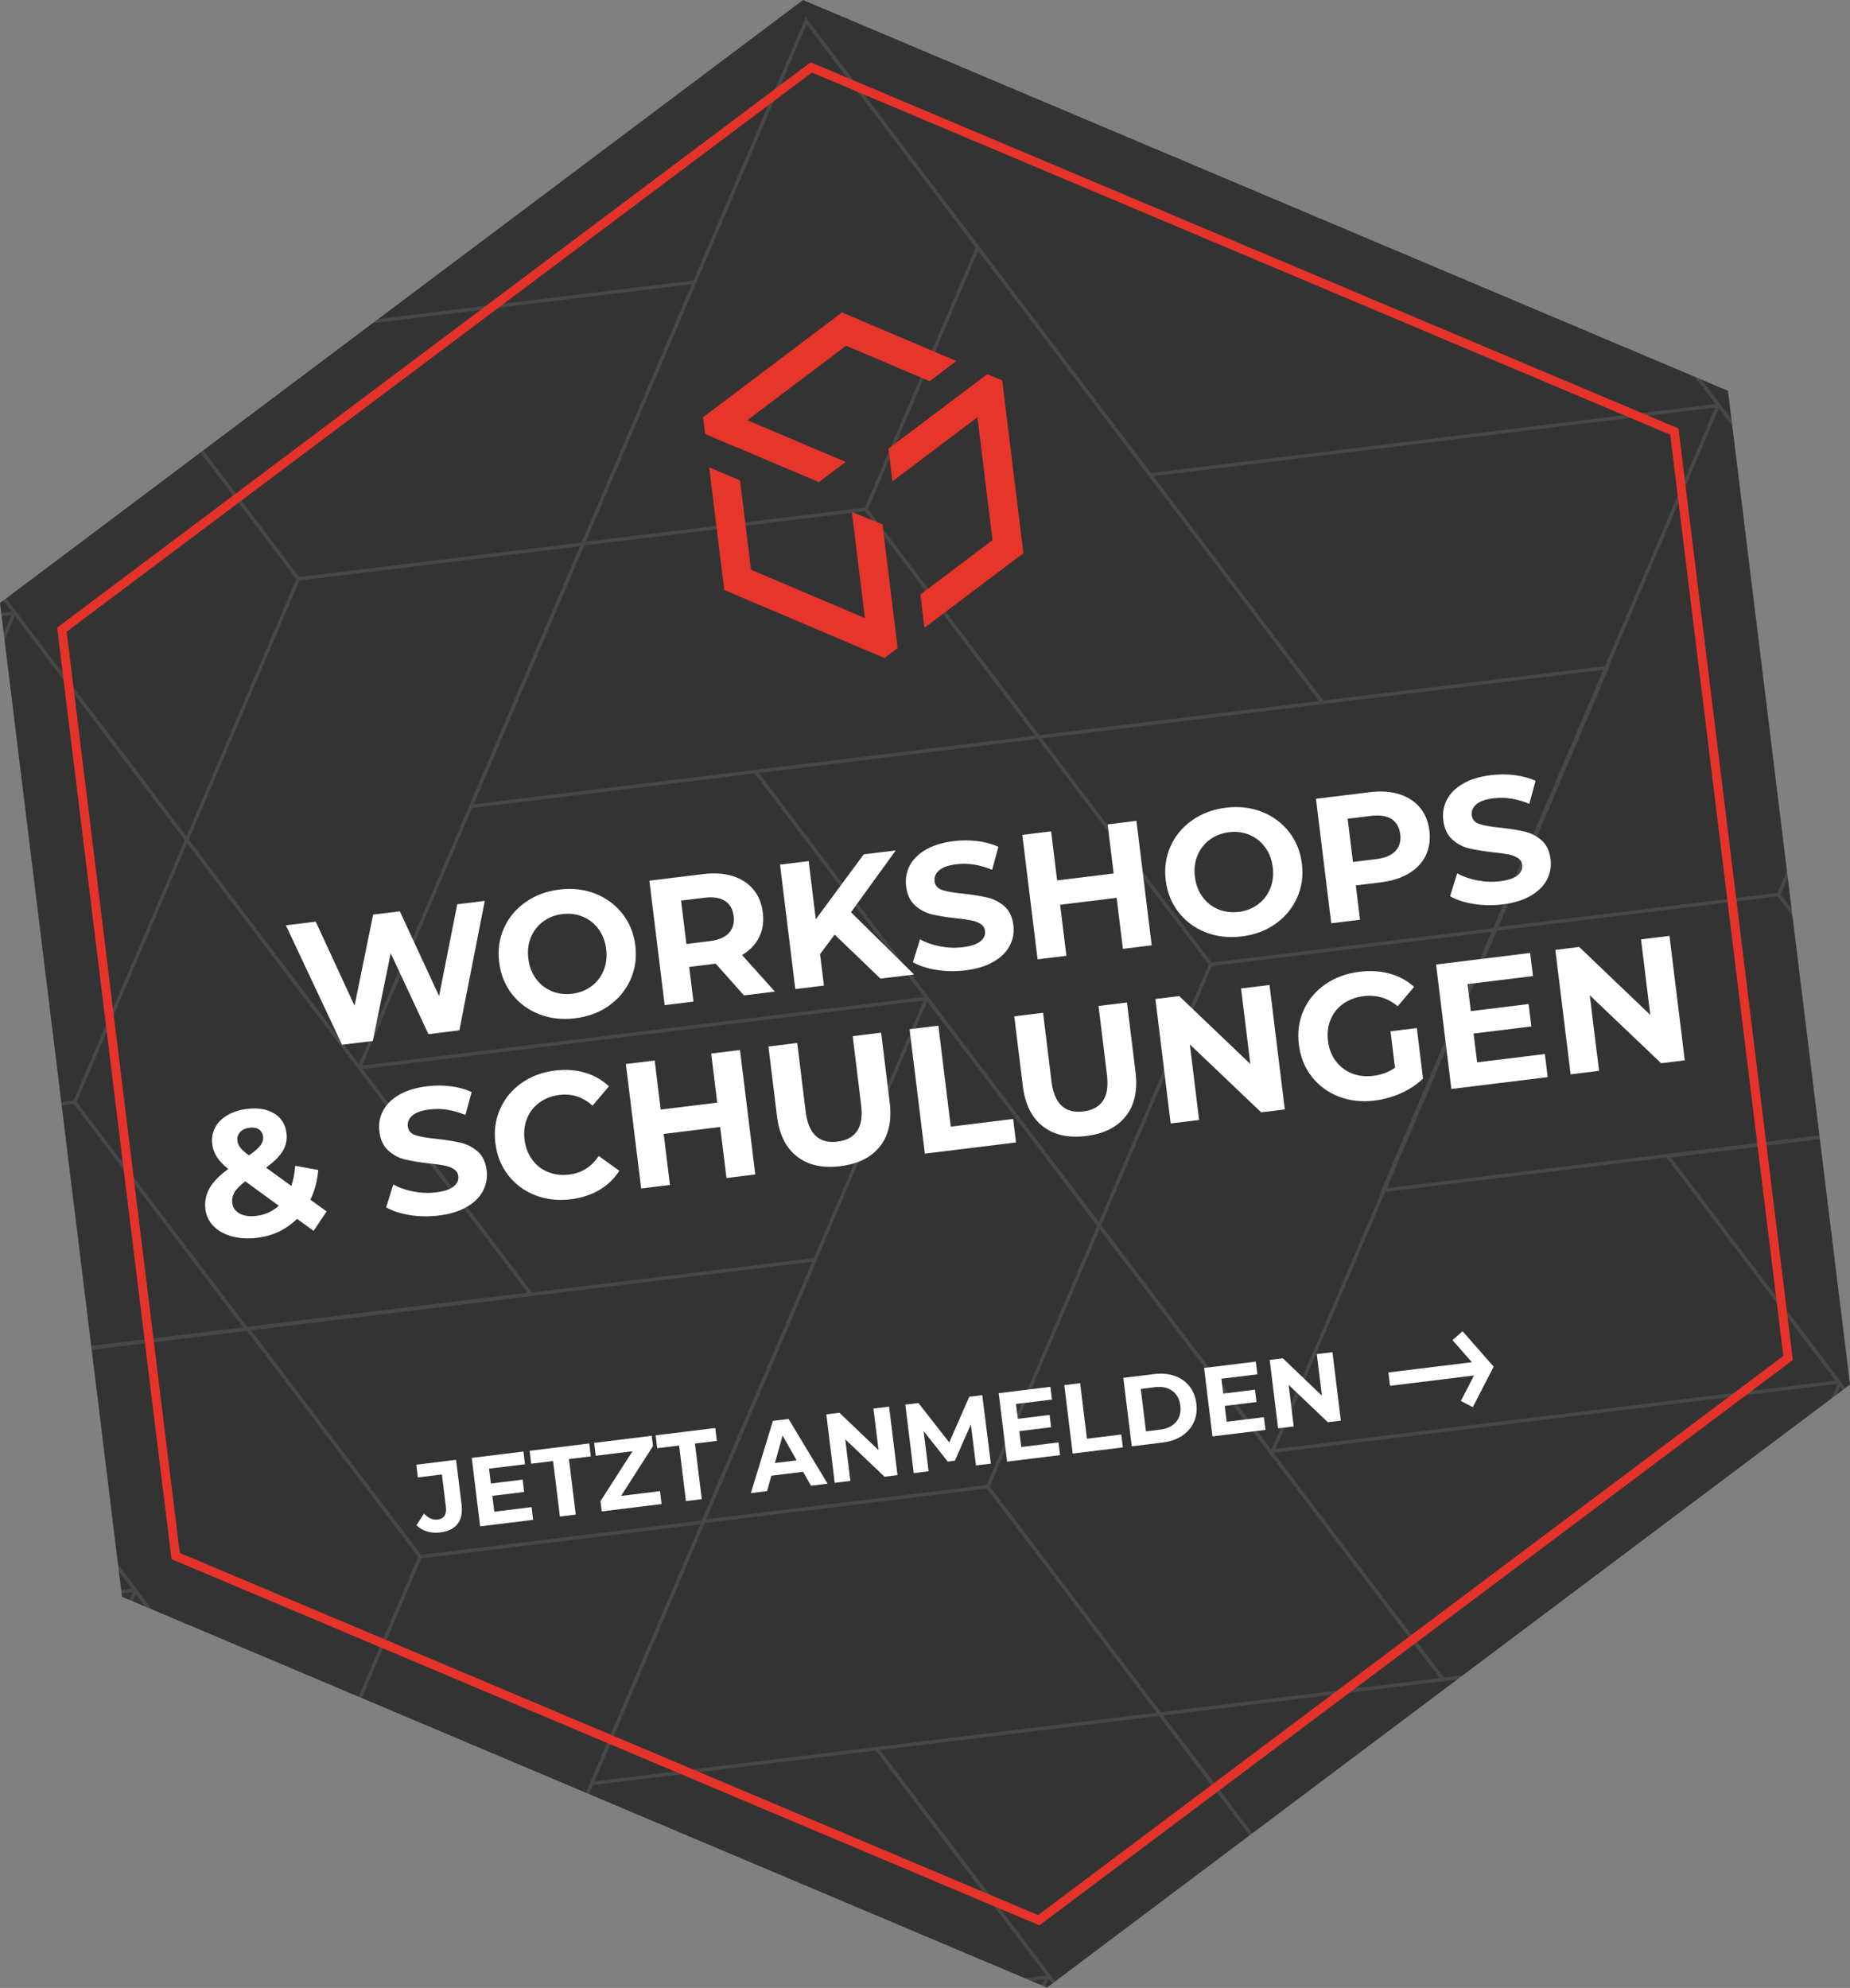 <?xml version="1.0" encoding="UTF-8"?>
<svg xmlns="http://www.w3.org/2000/svg" id="Logo_Farbe" width="206.598" height="221.966" version="1.1" viewBox="0 0 206.598 221.966">
  <rect x="0" y="0" width="206.598" height="221.966" fill="#808080" stroke="none"/>
  <defs>
    <style>
      .st0, .st1 {
        isolation: isolate;
      }

      .st2, .st1 {
        fill: #fff;
      }

      .st3 {
        fill: #333;
      }

      .st4 {
        fill: #e6332a;
      }

      .st5 {
        fill: #e6352b;
      }

      .st1 {
        opacity: .1;
      }
    </style>
  </defs>
  <g id="Gruppe_1108">
    <path id="voxel_logo2-bearb-gedreht" class="st3" d="M0,67.332L89.675.002l103.3,43.636,13.623,110.952-89.675,67.33L13.623,178.284,0,67.332Z"/>
    <g>
      <polygon class="st1" points="13.278 175.471 14.726 177.383 13.531 177.529 13.579 177.922 14.82 177.77 14.452 178.634 14.819 178.789 15.161 177.987 16.216 179.379 16.995 179.708 13.18 174.672 13.278 175.471"/>
      <path class="st1" d="M.183,68.818l1.093-.133-.861,2.018.097.791,1.16-2.719,6.588,8.694,12.367,16.324-12.41,29.087-1.374.168.047.385,1.353-.165,18.895,24.937-16.952,2.07.054.439,17.334-2.12,19.12,25.232-6.66,15.614.369.156,6.655-15.592,31.141-3.803-12.317,28.849-.138.315.023-.003-.343.804.363.153.43-1.008,31.595-3.859,19.014,25.096-.011.028-2.382.291.732.309,1.466-.179-.289.677.375.158.38-.891.027-.003.403.532.322-.242-19.568-25.829,31.151-3.804,10.111,13.346.32-.24-9.97-13.162,32.843-4.011.625-.469-2.107.257-18.996-25.071.018-.04,62.901-7.682-.016-.132.069.091-.716,1.678.641-.482.352-.826.271.358.322-.242-19.497-25.738,16.637-2.032-.053-.435-48.302,5.899,12.264-28.743,31.369-3.831,1.663,2.195-.098-.802-1.229-1.622.8-1.873-.097-.789-1.067,2.499-31.161,3.806,12.32-28.877.138-.315-.091.011,12.255-28.727,1.515,2-.097-.792-3.342-4.411-.737-.311,2.296,3.031-63.056,7.701L90.185,2.204l-.207-.273-12.539,29.386-35.187,4.297-.625.469,35.621-4.35-12.303,28.84-31.53,3.851-10.709-14.134-.318.239,10.695,14.125-12.261,28.735L.69,66.82l-.319.24.929,1.227-1.16.142.043.389ZM47.026,173.601l-18.989-25.064,62.662-7.653-12.337,28.89-31.336,3.827ZM91.332,140.408l12.205-28.598,18.987,25.064-12.348,28.934-31.291,3.822,12.332-28.909.138-.315-.023.002ZM84.745,86.307l31.151-3.804,19.08,25.191-12.266,28.739-37.965-50.126ZM103.182,111.311l-62.734,7.662,12.277-28.757,31.557-3.854,18.9,24.949ZM103.151,111.712l-12.279,28.757-31.466,3.843-18.91-24.948,62.655-7.652ZM66.396,198.894l12.309-28.841,31.507-3.848,18.959,25.022-62.775,7.667ZM160.782,187.37l-31.157,3.795-19.088-25.19,12.267-28.722,37.978,50.117ZM186.1,129.241l18.87,24.907-62.523,7.636,12.251-28.707,31.402-3.836ZM154.279,132.834l-.138.315.099-.012-12.251,28.707-.023.003-18.974-25.051,12.348-28.934,31.226-3.814-12.287,28.786ZM166.749,103.63l-31.442,3.84-18.958-25.022,62.7-7.657-12.3,28.839ZM191.547,45.504l-12.314,28.869-31.459,3.842-18.974-25.043,62.747-7.668ZM147.313,78.267l-31.257,3.817-19.121-25.24,12.303-28.832,38.075,50.255ZM90.074,2.717l18.886,24.926-12.386,29.039-31.151,3.804L90.074,2.717ZM65.241,60.904l31.369-3.831,18.99,25.068-62.687,7.656,12.328-28.893ZM33.443,64.818l31.318-3.825-24.679,57.825-18.989-25.064,12.35-28.936ZM20.896,94.161l38.009,50.164-31.315,3.824-19.023-25.103,12.329-28.885Z"/>
    </g>
    <g id="Gruppe_1105">
      <path id="Pfad_86" class="st5" d="M82.189,49.924l-.002-.02,9.258,3.929,2.995-2.254-10.985-4.661,11.033-8.315,9.323,3.959,2.992-2.254-12.776-5.422-15.515,11.694.231,1.879,3.447,1.465Z"/>
      <path id="Pfad_87" class="st5" d="M98.551,58.544l-3.419-1.369,1.454,11.838-12.716-5.399-1.225-9.973-3.447-1.464,1.682,13.697,17.889,7.594,1.475-1.115-1.692-13.809Z"/>
      <path id="Pfad_88" class="st5" d="M110.254,41.772l-9.901,7.462h0l-1.139.858.448,3.652,9.493-7.151,1.684,13.711-8.057,6.072.457,3.718,11.05-8.327-2.368-19.289-1.665-.706Z"/>
    </g>
    <path class="st4" d="M20.074,173.387l95.855,40.44,83.224-62.428-12.63-102.86L90.668,8.099,7.444,70.527l12.63,102.86M19.152,174.084L6.381,70.075,90.528,6.955l96.917,40.889,12.771,104.009-84.147,63.121-96.917-40.89Z"/>
    <polygon class="st2" points="163.336 148.641 162.209 149.631 164.374 152.097 155.049 153.242 155.233 154.731 164.608 153.579 163.14 156.425 164.474 157.113 166.804 152.593 163.336 148.641"/>
    <g class="st0">
      <path class="st2" d="M54.138,100.587l-2.84,14.454-3.454.425-4.212-9.034-2.001,9.797-3.435.422-6.271-13.335,3.334-.409,4.336,9.381,2.076-10.169,2.978-.366,4.386,9.456,2.027-10.243,3.076-.378Z"/>
      <path class="st2" d="M60.215,113.242c-1.234-.48-2.246-1.227-3.035-2.238-.789-1.011-1.268-2.199-1.435-3.561-.168-1.363.009-2.631.53-3.803.521-1.172,1.322-2.14,2.403-2.904,1.082-.765,2.344-1.235,3.787-1.413,1.442-.177,2.777-.025,4.005.456,1.228.481,2.239,1.226,3.035,2.237.796,1.01,1.277,2.197,1.445,3.561.167,1.362-.014,2.631-.541,3.804-.528,1.173-1.329,2.142-2.404,2.905-1.074.764-2.333,1.233-3.775,1.41-1.443.178-2.781.026-4.016-.453ZM66.048,110.118c.615-.458,1.07-1.048,1.364-1.77.294-.722.389-1.512.283-2.372-.106-.86-.389-1.605-.849-2.234-.46-.627-1.045-1.09-1.752-1.386-.708-.297-1.473-.395-2.293-.293-.82.101-1.538.38-2.153.839-.616.458-1.071,1.048-1.365,1.769-.294.722-.388,1.513-.282,2.373s.388,1.604.848,2.233c.46.628,1.044,1.091,1.753,1.387.708.296,1.472.394,2.292.293.82-.101,1.539-.381,2.154-.839Z"/>
      <path class="st2" d="M83.079,111.139l-3.155-3.542-.159.02-2.799.343.476,3.871-3.216.396-1.706-13.896,6.015-.738c1.23-.151,2.324-.077,3.281.221.957.299,1.727.796,2.309,1.49s.937,1.557,1.063,2.589-.012,1.953-.416,2.761c-.405.809-1.039,1.468-1.903,1.978l3.665,4.083-3.454.424ZM80.957,100.588c-.554-.355-1.313-.473-2.28-.354l-2.62.322.595,4.844,2.621-.322c.965-.118,1.674-.42,2.125-.905.45-.485.629-1.112.535-1.879-.097-.781-.421-1.348-.976-1.705Z"/>
      <path class="st2" d="M93.207,104.354l-1.627,2.175.432,3.514-3.196.392-1.706-13.896,3.196-.392.797,6.491,5.356-7.247,3.573-.438-4.996,6.901,7.04,6.953-3.752.46-5.117-4.913Z"/>
      <path class="st2" d="M104.562,108.29c-1.062-.172-1.934-.458-2.613-.857l.794-2.557c.648.364,1.399.628,2.253.792s1.689.195,2.51.094c.914-.112,1.572-.33,1.975-.655.404-.324.578-.712.522-1.163-.04-.331-.203-.589-.488-.777-.284-.186-.637-.321-1.057-.403-.42-.083-.983-.162-1.691-.235-1.09-.122-1.987-.268-2.692-.436-.706-.168-1.335-.501-1.887-.997-.551-.498-.884-1.208-.997-2.135-.1-.808.029-1.565.386-2.274s.951-1.309,1.784-1.801c.832-.492,1.885-.816,3.155-.972.887-.109,1.766-.109,2.639,0,.873.107,1.651.321,2.336.64l-.693,2.563c-1.373-.571-2.701-.777-3.984-.619-.9.111-1.548.338-1.941.682-.395.345-.562.755-.504,1.23.059.477.35.801.875.971.524.17,1.311.305,2.356.405,1.09.122,1.987.267,2.693.436.706.168,1.333.495,1.884.978.549.482.881,1.188.995,2.115.097.793-.036,1.545-.399,2.255-.362.709-.964,1.311-1.803,1.803-.84.493-1.895.816-3.165.973-1.099.135-2.18.117-3.241-.055Z"/>
      <path class="st2" d="M126.91,91.652l1.706,13.896-3.216.395-.699-5.697-6.312.775.699,5.697-3.216.395-1.706-13.896,3.216-.395.673,5.479,6.312-.775-.673-5.479,3.216-.395Z"/>
      <path class="st2" d="M134.654,104.102c-1.233-.48-2.245-1.226-3.034-2.237-.79-1.01-1.268-2.199-1.436-3.561-.167-1.363.01-2.631.531-3.803.521-1.172,1.322-2.14,2.403-2.904,1.082-.764,2.344-1.235,3.786-1.413s2.778-.025,4.006.456c1.228.48,2.238,1.226,3.035,2.236.795,1.01,1.277,2.197,1.444,3.561.167,1.362-.013,2.631-.54,3.804-.528,1.173-1.329,2.142-2.404,2.905-1.074.763-2.334,1.233-3.776,1.41s-2.78.026-4.016-.454ZM140.488,100.978c.615-.458,1.069-1.048,1.364-1.77.294-.722.388-1.512.282-2.372s-.388-1.605-.849-2.234c-.459-.627-1.043-1.09-1.751-1.386-.709-.297-1.474-.394-2.294-.293s-1.538.38-2.153.839c-.616.458-1.07,1.048-1.364,1.769-.295.722-.389,1.513-.283,2.373s.389,1.604.849,2.233c.46.628,1.044,1.091,1.752,1.387.708.296,1.473.394,2.293.293s1.538-.381,2.154-.839Z"/>
      <path class="st2" d="M156.256,88.673c.956.299,1.726.796,2.309,1.49.582.694.937,1.557,1.063,2.589.125,1.02-.011,1.94-.406,2.76-.396.822-1.023,1.489-1.88,2.004-.857.515-1.901.848-3.132,1l-2.8.343.471,3.831-3.215.395-1.706-13.896,6.014-.738c1.23-.151,2.325-.077,3.282.221ZM155.836,95.023c.452-.479.631-1.103.536-1.87-.096-.781-.421-1.348-.975-1.704-.555-.355-1.314-.473-2.28-.354l-2.62.321.592,4.824,2.621-.321c.965-.119,1.674-.417,2.126-.896Z"/>
      <path class="st2" d="M164.55,100.924c-1.062-.172-1.933-.458-2.613-.857l.794-2.557c.649.365,1.4.628,2.254.792.853.164,1.689.195,2.51.094.914-.112,1.571-.33,1.976-.655.402-.324.577-.712.521-1.163-.04-.331-.203-.589-.488-.776-.285-.187-.637-.321-1.057-.404-.42-.083-.984-.162-1.691-.235-1.09-.122-1.987-.268-2.693-.436-.705-.168-1.334-.501-1.886-.997-.552-.498-.884-1.208-.997-2.135-.1-.808.029-1.565.386-2.274s.95-1.309,1.784-1.801c.832-.492,1.884-.816,3.155-.972.886-.109,1.766-.109,2.639,0,.873.107,1.651.321,2.336.64l-.693,2.563c-1.373-.571-2.701-.776-3.984-.619-.9.111-1.548.338-1.942.682-.395.345-.562.755-.503,1.23.059.477.35.801.874.971.525.17,1.311.305,2.357.405,1.09.122,1.987.267,2.693.436.705.168,1.333.495,1.883.978.55.482.881,1.188.995,2.115.098.793-.035,1.545-.398,2.255-.363.709-.964,1.311-1.804,1.803s-1.894.817-3.165.973c-1.098.135-2.179.117-3.241-.055Z"/>
    </g>
    <g class="st0">
      <path class="st2" d="M35.025,137.432l-1.857-1.345c-1.197,1.195-2.682,1.902-4.455,2.119-1.006.124-1.933.073-2.78-.152-.847-.224-1.534-.601-2.062-1.126-.527-.527-.836-1.153-.926-1.881-.105-.861.043-1.648.446-2.362.401-.715,1.103-1.436,2.102-2.162-.567-.454-.991-.903-1.273-1.345-.283-.442-.455-.916-.517-1.419-.083-.675.022-1.291.316-1.852.294-.56.751-1.022,1.371-1.388.62-.364,1.36-.6,2.221-.705,1.204-.147,2.206.021,3.005.508.798.484,1.258,1.218,1.378,2.197.088.714-.05,1.378-.412,1.985-.361.608-.987,1.229-1.876,1.862l2.831,2.051c.226-.672.369-1.422.429-2.249l2.576.469c-.113,1.264-.408,2.368-.883,3.312l1.813,1.31-1.446,2.172ZM31.134,134.625l-3.74-2.725c-.578.434-.978.839-1.2,1.215-.223.377-.307.784-.254,1.22.063.517.34.906.829,1.169.489.262,1.11.347,1.865.254.966-.118,1.8-.495,2.5-1.133ZM26.811,126.411c-.242.271-.34.592-.295.963.034.277.139.53.315.757.175.228.5.52.974.878.632-.44,1.062-.819,1.292-1.136.229-.316.324-.641.283-.972-.042-.344-.195-.607-.459-.79-.266-.182-.615-.247-1.052-.193-.464.057-.816.221-1.059.493Z"/>
      <path class="st2" d="M45.739,135.663c-1.062-.172-1.934-.459-2.613-.857l.794-2.558c.648.364,1.399.628,2.253.792.853.164,1.689.195,2.51.095.914-.112,1.572-.33,1.975-.655.403-.324.578-.712.522-1.162-.04-.331-.203-.59-.488-.777-.284-.186-.637-.32-1.057-.403s-.983-.161-1.691-.235c-1.09-.122-1.987-.268-2.693-.436-.705-.168-1.334-.501-1.886-.996-.551-.498-.884-1.208-.997-2.135-.1-.808.029-1.565.386-2.274.355-.709.95-1.309,1.784-1.801.832-.492,1.885-.816,3.155-.973.887-.108,1.766-.108,2.639,0s1.651.321,2.336.641l-.693,2.563c-1.373-.571-2.701-.777-3.984-.619-.9.11-1.548.338-1.941.682-.395.345-.562.755-.504,1.23.059.477.35.801.875.971.524.171,1.31.306,2.356.405,1.089.122,1.987.267,2.693.436.705.169,1.333.495,1.884.978.549.482.881,1.188.995,2.115.097.793-.036,1.545-.399,2.255-.362.709-.964,1.311-1.803,1.803-.84.493-1.895.817-3.165.973-1.099.135-2.18.117-3.241-.055Z"/>
      <path class="st2" d="M59.774,133.456c-1.221-.475-2.225-1.218-3.014-2.229-.79-1.011-1.269-2.205-1.438-3.581-.17-1.377.007-2.65.528-3.824.521-1.171,1.315-2.136,2.386-2.891,1.068-.756,2.317-1.223,3.747-1.398,1.204-.147,2.318-.069,3.343.235,1.025.304,1.917.812,2.677,1.525l-1.831,2.158c-1.072-.97-2.304-1.369-3.693-1.199-.86.106-1.604.389-2.233.85-.628.46-1.09,1.051-1.384,1.771-.295.723-.389,1.513-.283,2.373s.388,1.604.849,2.233c.46.629,1.051,1.091,1.771,1.385.722.294,1.512.39,2.372.283,1.39-.17,2.487-.863,3.292-2.077l2.298,1.653c-.562.888-1.308,1.604-2.234,2.146-.928.544-1.993.89-3.197,1.038-1.417.174-2.735.023-3.955-.451Z"/>
      <path class="st2" d="M82.638,117.238l1.707,13.896-3.216.396-.7-5.697-6.312.774.7,5.697-3.216.395-1.707-13.896,3.217-.395.672,5.479,6.312-.774-.672-5.479,3.215-.396Z"/>
      <path class="st2" d="M89.005,129.131c-1.239-.962-1.984-2.462-2.235-4.501l-.955-7.781,3.216-.396.94,7.662c.306,2.488,1.491,3.607,3.556,3.354,1.006-.123,1.736-.52,2.192-1.187.454-.667.604-1.643.446-2.927l-.941-7.662,3.177-.391.955,7.781c.251,2.039-.11,3.676-1.08,4.909-.97,1.234-2.447,1.973-4.433,2.217-1.985.243-3.598-.116-4.838-1.079Z"/>
      <path class="st2" d="M101.576,114.913l3.216-.395,1.384,11.275,6.968-.855.322,2.62-10.184,1.25-1.706-13.896Z"/>
      <path class="st2" d="M116.459,125.761c-1.24-.962-1.985-2.463-2.235-4.502l-.955-7.781,3.215-.395.941,7.662c.306,2.488,1.49,3.606,3.555,3.353,1.006-.123,1.736-.52,2.192-1.187.454-.667.604-1.643.446-2.927l-.941-7.662,3.178-.39.955,7.781c.25,2.039-.11,3.675-1.08,4.908-.971,1.234-2.448,1.973-4.434,2.217-1.984.243-3.598-.115-4.837-1.078Z"/>
      <path class="st2" d="M141.774,109.978l1.706,13.896-2.641.324-7.964-7.586,1.036,8.437-3.176.39-1.706-13.896,2.659-.326,7.944,7.588-1.036-8.437,3.177-.39Z"/>
      <path class="st2" d="M155.285,115.149l2.938-.36.692,5.638c-.685.662-1.504,1.205-2.459,1.632s-1.937.701-2.941.824c-1.442.177-2.777.028-4.004-.445-1.228-.474-2.235-1.216-3.024-2.228-.79-1.012-1.269-2.206-1.438-3.582-.169-1.377.007-2.65.528-3.823.521-1.171,1.326-2.138,2.415-2.895,1.089-.759,2.361-1.228,3.817-1.406,1.217-.15,2.347-.08,3.391.208,1.043.288,1.949.782,2.72,1.479l-1.83,2.159c-1.121-.923-2.383-1.3-3.786-1.127-.887.108-1.651.392-2.294.847-.643.454-1.114,1.044-1.415,1.766-.301.721-.397,1.519-.29,2.393.105.86.391,1.604.858,2.232.467.628,1.063,1.089,1.792,1.382.728.293,1.528.387,2.401.28.927-.114,1.735-.416,2.429-.904l-.5-4.069Z"/>
      <path class="st2" d="M172.522,117.688l.317,2.58-10.759,1.32-1.707-13.896,10.502-1.289.316,2.58-7.306.896.37,3.018,6.452-.792.307,2.502-6.451.792.395,3.216,7.563-.928Z"/>
      <path class="st2" d="M186.438,104.493l1.706,13.896-2.641.324-7.964-7.586,1.036,8.437-3.176.391-1.706-13.896,2.66-.327,7.943,7.589-1.035-8.437,3.176-.391Z"/>
    </g>
    <g class="st0">
      <path class="st2" d="M47.676,170.993c-.457-.141-.846-.372-1.166-.694l.838-1.3c.483.51.991.731,1.522.666.721-.089,1.029-.554.926-1.399l-.446-3.635-2.687.33-.174-1.42,4.443-.546.609,4.957c.115.939-.032,1.671-.439,2.199-.408.525-1.064.844-1.967.955-.517.063-1.004.025-1.46-.113Z"/>
      <path class="st2" d="M59.362,168.277l.174,1.419-5.917.727-.938-7.643,5.775-.709.174,1.42-4.018.493.204,1.659,3.548-.436.169,1.376-3.548.436.217,1.769,4.16-.511Z"/>
      <path class="st2" d="M61.765,163.128l-2.445.301-.177-1.441,6.66-.818.177,1.441-2.445.301.762,6.201-1.77.217-.762-6.201Z"/>
      <path class="st2" d="M73.705,166.493l.178,1.441-6.682.821-.141-1.146,3.572-5.57-4.105.505-.178-1.441,6.431-.79.141,1.146-3.561,5.568,4.345-.534Z"/>
      <path class="st2" d="M75.839,161.4l-2.445.3-.178-1.441,6.66-.817.178,1.441-2.446.3.762,6.201-1.769.218-.762-6.201Z"/>
      <path class="st2" d="M89.686,164.332l-3.548.436-.476,1.721-1.812.223,2.468-8.061,1.747-.215,4.355,7.224-1.855.228-.879-1.555ZM88.964,163.058l-1.57-2.777-.854,3.075,2.424-.298Z"/>
      <path class="st2" d="M99.289,157.058l.938,7.643-1.452.179-4.381-4.172.57,4.64-1.747.214-.938-7.643,1.463-.18,4.369,4.174-.569-4.64,1.747-.215Z"/>
      <path class="st2" d="M108.994,163.624l-.573-4.584-1.786,4.054-.797.098-2.69-3.404.551,4.487-1.659.203-.938-7.643,1.463-.18,3.444,4.399,2.233-5.097,1.452-.178.961,7.64-1.66.204Z"/>
      <path class="st2" d="M118.21,161.052l.174,1.419-5.917.727-.938-7.643,5.775-.709.174,1.42-4.018.493.204,1.659,3.548-.436.169,1.376-3.548.436.217,1.769,4.16-.511Z"/>
      <path class="st2" d="M118.854,154.655l1.769-.217.762,6.201,3.833-.471.177,1.441-5.602.688-.938-7.643Z"/>
      <path class="st2" d="M125.448,153.846l3.472-.427c.83-.102,1.583-.032,2.259.205.676.239,1.225.625,1.649,1.155.423.532.683,1.181.776,1.945.094.764,0,1.455-.283,2.072-.283.619-.723,1.125-1.321,1.521-.598.396-1.312.643-2.142.744l-3.472.427-.938-7.643ZM129.594,159.62c.764-.094,1.347-.381,1.75-.862.402-.481.559-1.086.47-1.813-.09-.729-.388-1.277-.895-1.647-.508-.37-1.144-.509-1.907-.415l-1.616.199.582,4.738,1.616-.199Z"/>
      <path class="st2" d="M141.147,158.235l.175,1.419-5.918.727-.938-7.643,5.775-.709.175,1.42-4.018.493.203,1.659,3.548-.436.169,1.376-3.548.436.218,1.769,4.159-.511Z"/>
      <path class="st2" d="M148.802,150.979l.938,7.643-1.452.178-4.381-4.172.57,4.64-1.747.215-.938-7.643,1.463-.18,4.369,4.173-.57-4.64,1.748-.214Z"/>
    </g>
  </g>
</svg>
